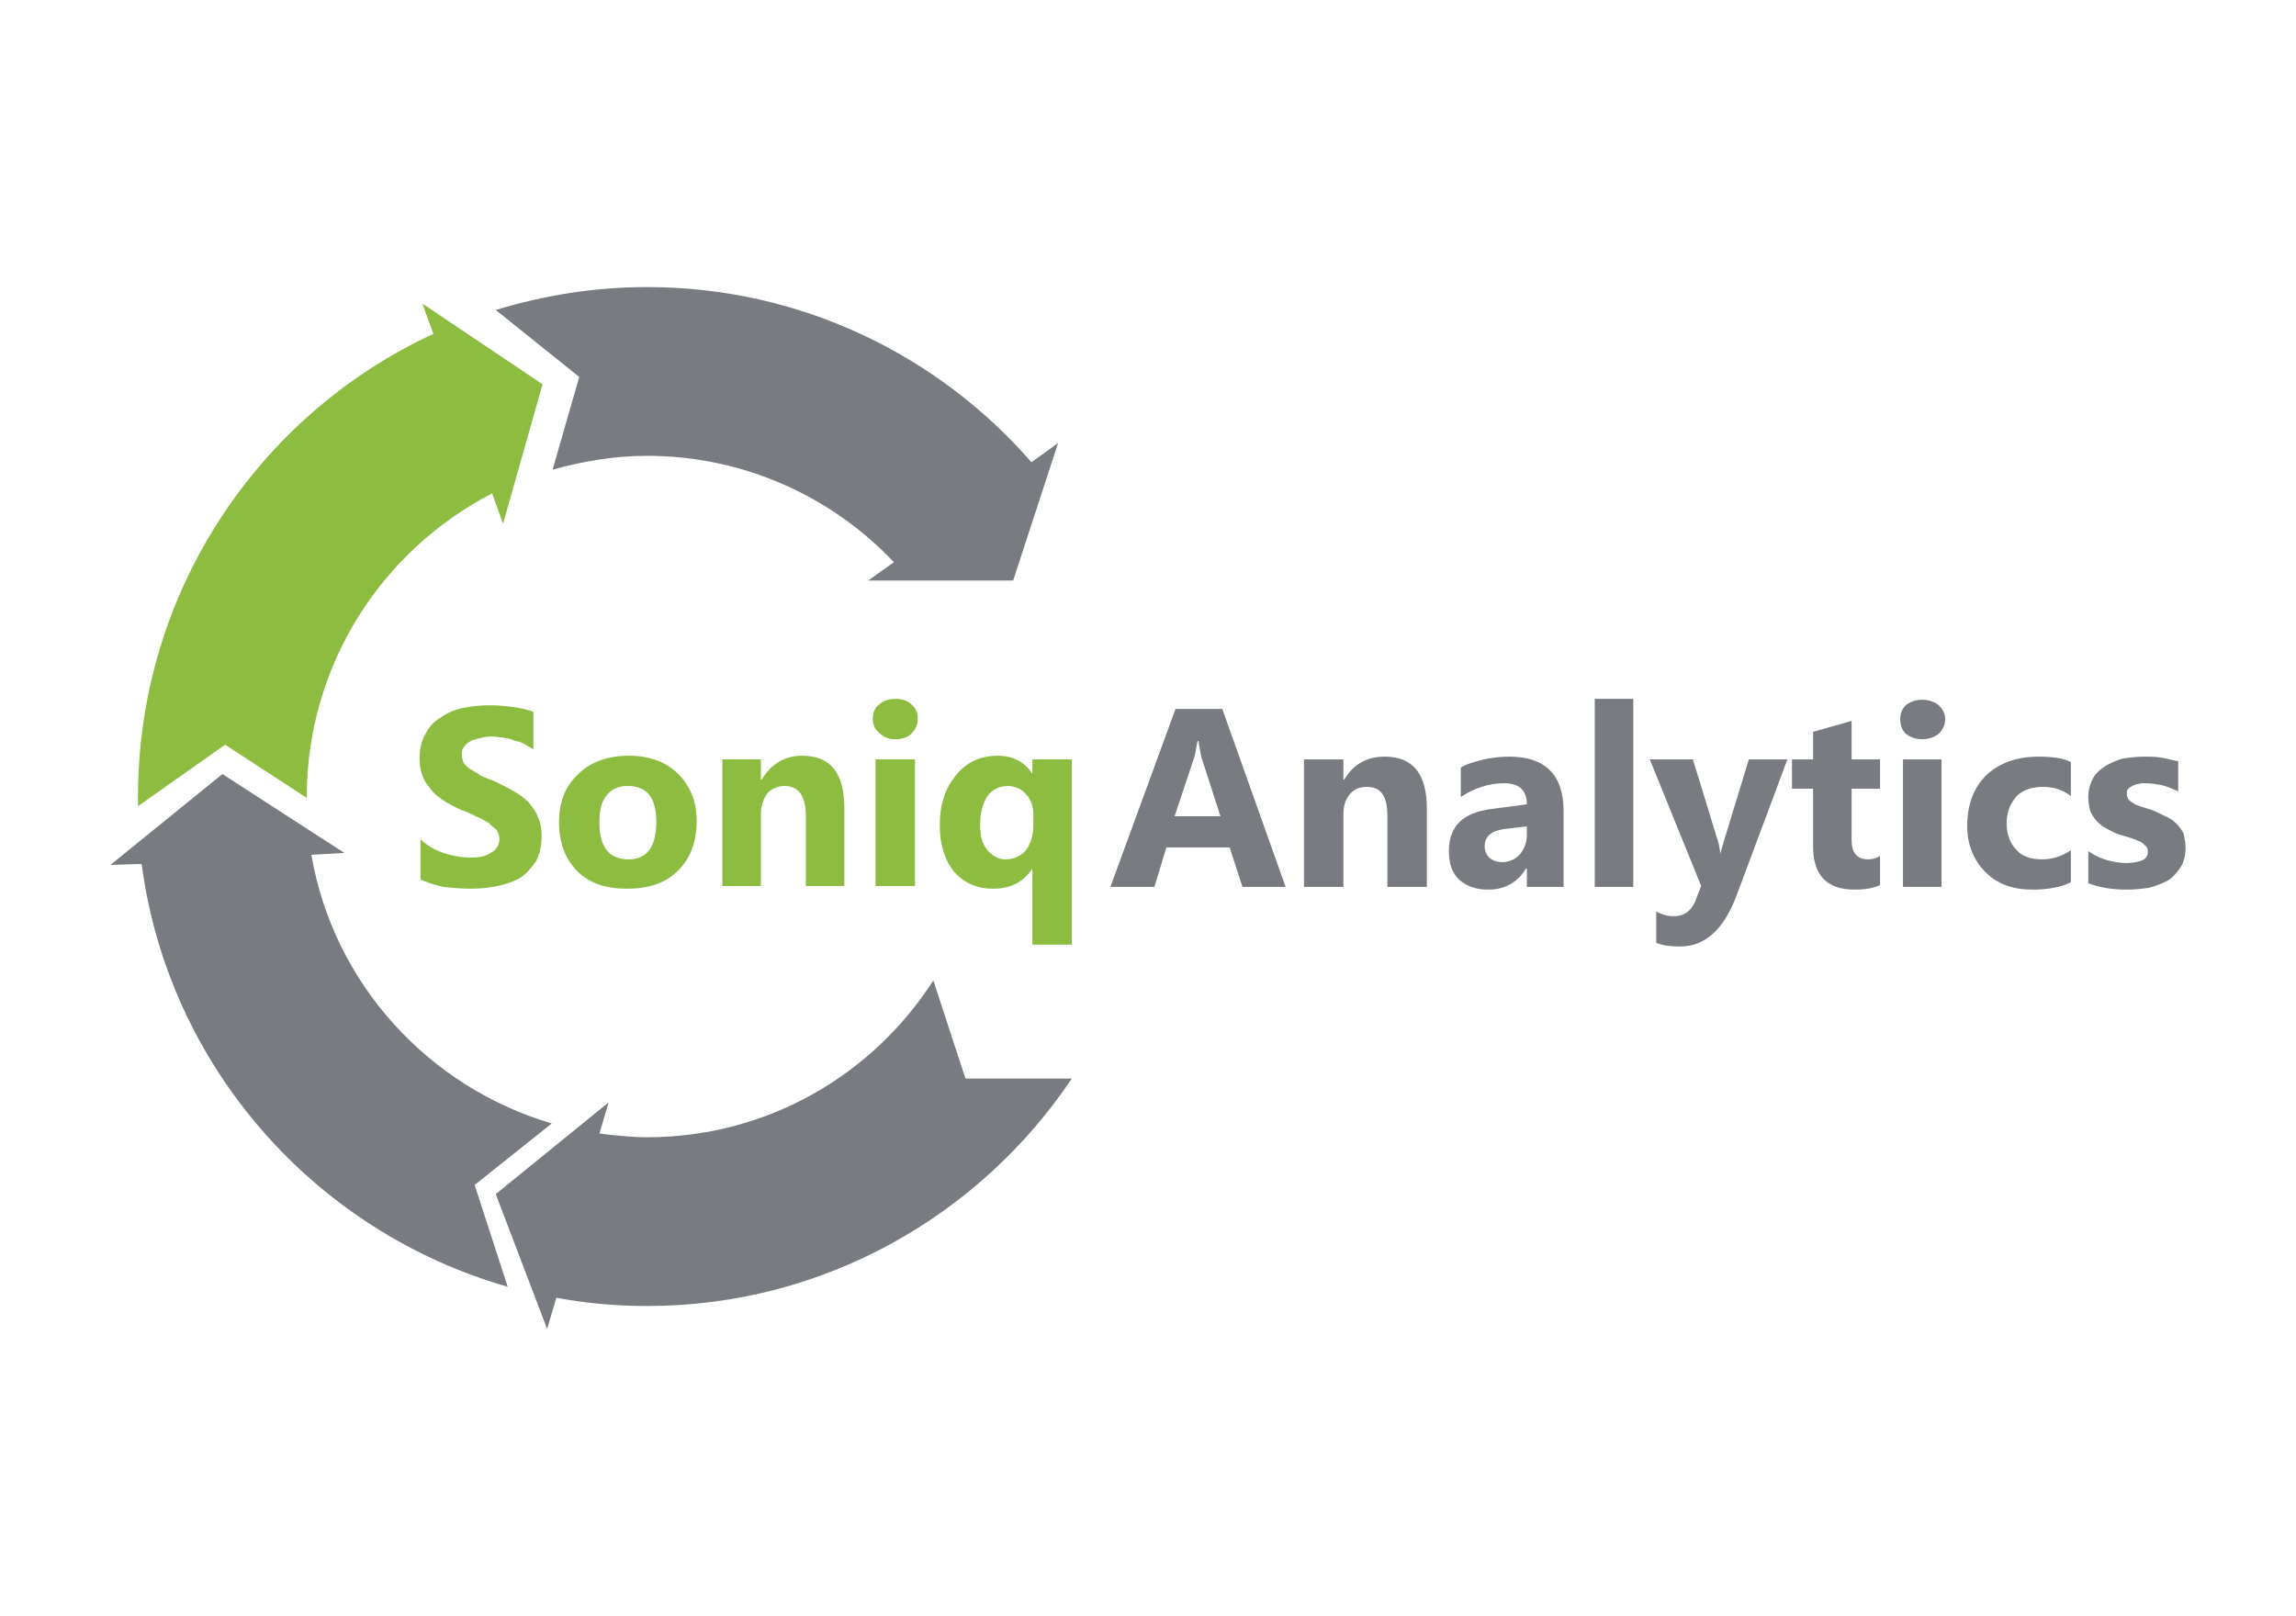 <?xml version="1.0" encoding="UTF-8"?>
<!DOCTYPE svg PUBLIC "-//W3C//DTD SVG 1.1//EN" "http://www.w3.org/Graphics/SVG/1.1/DTD/svg11.dtd">
<!-- Creator: CorelDRAW X7 -->
<svg xmlns="http://www.w3.org/2000/svg" xml:space="preserve" width="250px" height="176px" version="1.1" style="shape-rendering:geometricPrecision; text-rendering:geometricPrecision; image-rendering:optimizeQuality; fill-rule:evenodd; clip-rule:evenodd"
viewBox="0 0 2500 1762"
 xmlns:xlink="http://www.w3.org/1999/xlink">
 <defs>
  <style type="text/css">
   <![CDATA[
    .fil1 {fill:#787B80}
    .fil0 {fill:#8CBD41}
   ]]>
  </style>
 </defs>
 <g id="Warstwa_x0020_1">
  <path class="fil0" d="M471 364c-190,88 -322,281 -322,505 0,3 0,6 0,10l95 -67 89 58 0 -1c0,-144 82,-269 202,-331l12 33 43 -152 -131 -88 12 33z"/>
  <path class="fil1" d="M1123 504c-102,-117 -252,-191 -419,-191 -57,0 -113,9 -165,25l91 73 -29 101c33,-9 67,-15 103,-15 106,0 202,45 269,116l-28 20 158 0 49 -150 -29 21z"/>
  <path class="fil1" d="M552 1403c-210,-60 -370,-240 -399,-461l-34 1 122 -99 133 86 -36 2c24,140 127,253 262,293l-84 67 36 111z"/>
  <path class="fil1" d="M605 1415c32,6 65,9 99,9 193,0 363,-99 463,-248l-116 0 -35 -107c-66,103 -181,171 -312,171 -17,0 -35,-2 -52,-4l10 -34 -123 100 56 147 10 -34z"/>
  <path class="fil0" d="M457 959l0 -44c7,7 16,12 25,15 9,3 19,5 28,5 5,0 10,0 14,-1 4,-1 8,-3 11,-5 2,-1 4,-3 6,-6 1,-2 2,-5 2,-8 0,-3 -1,-7 -3,-10 -3,-3 -6,-5 -9,-8 -4,-2 -8,-5 -14,-7 -5,-3 -10,-5 -16,-7 -15,-7 -27,-14 -34,-24 -8,-9 -11,-20 -11,-32 0,-11 2,-19 6,-26 4,-8 9,-14 16,-18 7,-5 15,-9 25,-11 9,-2 19,-3 29,-3 10,0 19,1 27,2 7,1 15,3 21,5l0 41c-3,-2 -7,-4 -10,-6 -4,-2 -8,-3 -12,-4 -4,-2 -8,-2 -12,-3 -4,0 -8,-1 -12,-1 -5,0 -9,1 -13,2 -4,1 -8,2 -11,4 -2,1 -4,3 -6,6 -2,2 -2,5 -2,8 0,3 1,6 2,9 2,2 4,5 8,7 3,2 7,4 11,7 5,2 10,4 15,6 8,4 15,7 21,11 6,3 12,8 16,12 4,5 8,10 10,16 3,6 4,13 4,21 0,10 -2,19 -6,27 -5,7 -10,13 -17,18 -7,4 -15,7 -25,9 -9,2 -19,3 -29,3 -11,0 -21,-1 -30,-2 -10,-2 -18,-5 -25,-8zm225 10c-23,0 -41,-6 -54,-19 -13,-13 -20,-31 -20,-53 0,-23 7,-40 21,-53 13,-13 32,-20 55,-20 23,0 41,7 54,20 13,13 20,30 20,51 0,23 -7,41 -20,54 -14,14 -32,20 -56,20zm1 -112c-10,0 -17,3 -23,10 -6,7 -8,17 -8,30 0,26 10,40 32,40 20,0 30,-14 30,-41 0,-26 -10,-39 -31,-39zm236 109l-42 0 0 -77c0,-21 -8,-32 -23,-32 -8,0 -14,3 -19,8 -4,6 -7,13 -7,22l0 79 -42 0 0 -138 42 0 0 22 1 0c10,-17 25,-26 44,-26 31,0 46,19 46,57l0 85zm56 -160c-8,0 -13,-2 -18,-7 -5,-4 -7,-9 -7,-15 0,-7 2,-12 7,-16 5,-4 10,-6 18,-6 7,0 13,2 17,6 5,4 7,9 7,16 0,6 -2,11 -7,16 -4,4 -10,6 -17,6zm21 160l-43 0 0 -138 43 0 0 138zm171 64l-43 0 0 -83 0 0c-10,15 -24,22 -43,22 -17,0 -31,-6 -42,-18 -10,-12 -16,-29 -16,-51 0,-23 6,-41 18,-55 11,-14 27,-21 45,-21 17,0 30,7 38,20l0 0 0 -16 43 0 0 202zm-42 -130l0 -11c0,-9 -2,-17 -8,-23 -5,-6 -12,-9 -20,-9 -9,0 -17,4 -22,11 -5,8 -8,18 -8,31 0,12 2,21 8,28 5,6 12,10 20,10 9,0 17,-4 22,-10 5,-7 8,-16 8,-27z"/>
  <path class="fil1" d="M1400 967l-47 0 -14 -43 -69 0 -13 43 -48 0 71 -194 51 0 69 194zm-71 -77l-21 -65c-1,-5 -2,-11 -3,-17l-1 0c-1,5 -2,11 -3,16l-22 66 50 0zm225 77l-43 0 0 -77c0,-22 -7,-32 -22,-32 -8,0 -14,2 -19,8 -5,6 -7,13 -7,22l0 79 -43 0 0 -139 43 0 0 22 1 0c10,-17 25,-25 44,-25 31,0 46,19 46,57l0 85zm149 0l-40 0 0 -20 -1 0c-9,15 -23,23 -41,23 -14,0 -24,-4 -32,-11 -8,-8 -11,-18 -11,-31 0,-27 15,-42 47,-46l38 -5c0,-15 -8,-23 -25,-23 -16,0 -32,5 -47,15l0 -32c6,-4 14,-6 25,-9 10,-2 19,-3 28,-3 39,0 59,20 59,59l0 83zm-40 -57l0 -9 -25 3c-14,2 -21,8 -21,19 0,5 2,9 5,12 3,3 8,5 14,5 8,0 14,-3 19,-8 5,-6 8,-13 8,-22zm116 57l-42 0 0 -205 42 0 0 205zm168 -139l-56 150c-14,36 -34,54 -61,54 -10,0 -19,-1 -26,-4l0 -34c6,3 12,5 19,5 11,0 18,-5 23,-15l7 -18 -56 -138 47 0 26 85c2,5 3,11 4,18l0 0c1,-5 3,-11 5,-18l26 -85 42 0zm101 137c-6,3 -15,5 -28,5 -30,0 -45,-16 -45,-47l0 -63 -23 0 0 -32 23 0 0 -30 42 -12 0 42 31 0 0 32 -31 0 0 56c0,14 6,21 18,21 4,0 9,-1 13,-4l0 32zm46 -159c-7,0 -13,-2 -18,-6 -4,-4 -6,-9 -6,-16 0,-6 2,-11 6,-15 5,-4 11,-6 18,-6 7,0 13,2 18,6 4,4 7,9 7,15 0,7 -3,12 -7,16 -5,4 -11,6 -18,6zm21 161l-42 0 0 -139 42 0 0 139zm141 -5c-10,5 -24,8 -42,8 -21,0 -38,-6 -51,-19 -13,-13 -20,-30 -20,-50 0,-24 7,-42 21,-56 14,-13 33,-20 57,-20 16,0 28,2 35,6l0 37c-9,-7 -19,-10 -30,-10 -12,0 -22,3 -29,10 -7,8 -11,17 -11,30 0,12 4,22 11,29 6,7 16,10 28,10 10,0 21,-3 31,-10l0 35zm19 1l0 -35c7,5 14,8 21,10 7,2 14,3 20,3 7,0 13,-1 18,-3 4,-2 6,-5 6,-10 0,-2 -1,-5 -3,-6 -2,-2 -4,-4 -7,-5 -3,-1 -7,-3 -11,-4 -3,-1 -7,-2 -10,-3 -6,-2 -11,-5 -15,-7 -4,-2 -7,-5 -10,-8 -3,-3 -5,-7 -7,-11 -1,-4 -2,-9 -2,-15 0,-8 2,-14 5,-20 3,-6 8,-10 14,-14 5,-3 12,-6 19,-8 7,-1 15,-2 23,-2 6,0 12,0 18,1 6,1 13,3 19,4l0 33c-6,-3 -11,-5 -18,-7 -6,-1 -12,-2 -18,-2 -3,0 -5,0 -8,1 -2,0 -4,1 -6,2 -2,1 -4,2 -5,4 -1,1 -1,3 -1,5 0,2 1,4 2,6 2,2 4,3 7,5 2,1 5,2 8,3 3,1 7,2 10,3 5,2 11,5 15,7 5,2 9,5 12,8 3,3 6,7 8,11 1,5 2,10 2,15 0,9 -2,16 -5,21 -4,6 -8,11 -14,15 -6,3 -13,6 -21,8 -7,1 -15,2 -24,2 -15,0 -29,-2 -42,-7z"/>
 </g>
</svg>
